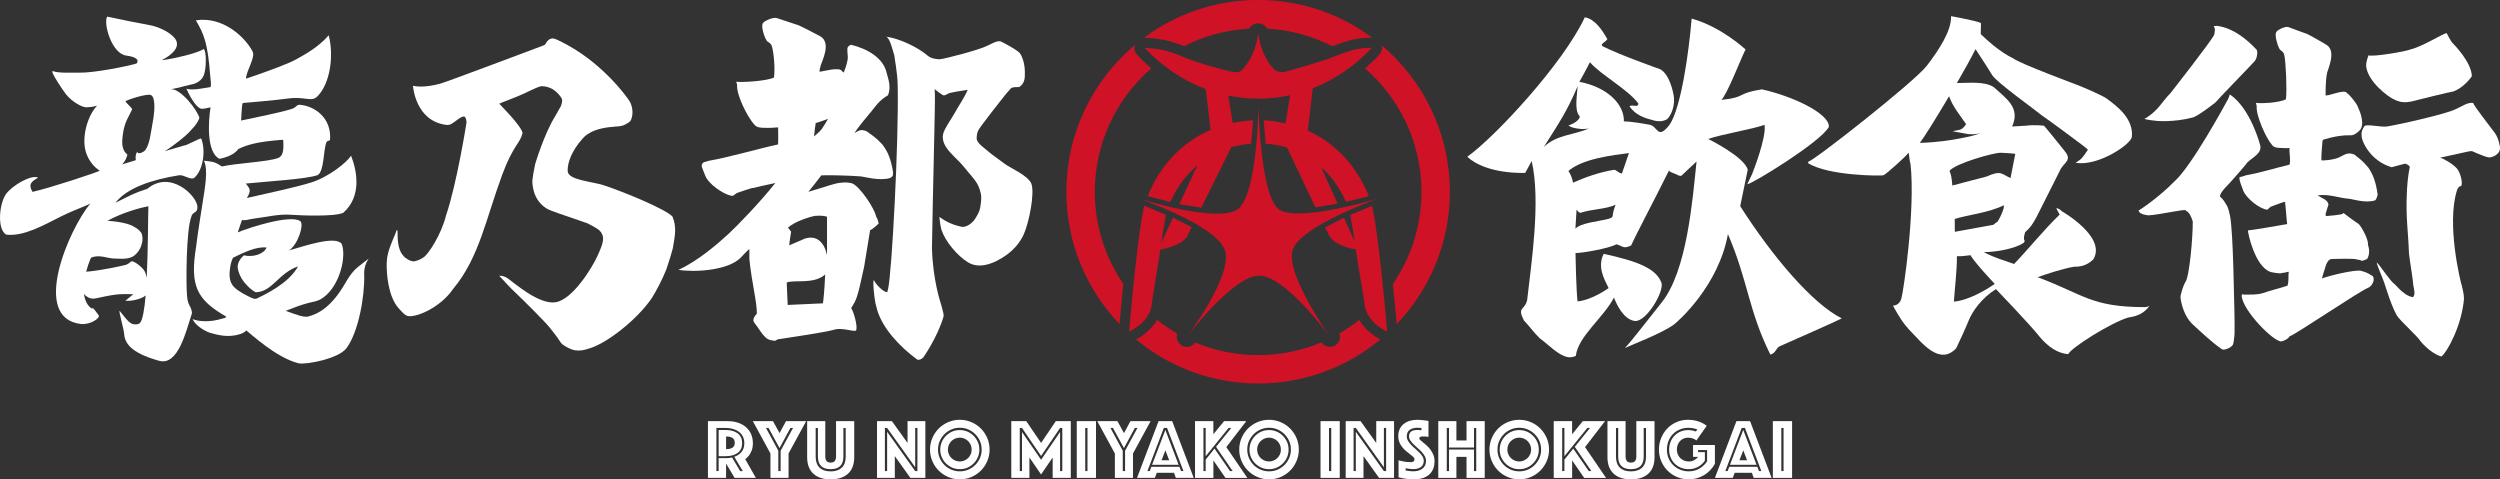 <?xml version="1.0" encoding="UTF-8"?><svg id="_レイヤー_2" xmlns="http://www.w3.org/2000/svg" viewBox="0 0 627.76 120.37"><rect x="0" y="0" width="627.76" height="120.37" fill="#333333" stroke="none"/><defs><style>.cls-1{fill:#fff;}.cls-2{fill:#cf1225;}</style></defs><g id="_レイヤー_1-2"><g><g><path class="cls-2" d="M341.32,80.34c-1.57,1.24-3.24,2.37-4.98,3.38,.37,1.04,.04,2.24-.91,2.92-1.14,.82-2.73,.56-3.55-.58-.02-.03-.04-.06-.06-.09-4.89,2.06-10.25,3.2-15.88,3.2s-10.92-1.13-15.79-3.16c-.02,.03-.05,.06-.07,.09h0s0,0,0,0c-.85,1.12-2.45,1.34-3.57,.5-.66-.5-1.02-1.27-1.02-2.04,0-.27,.04-.54,.13-.8-1.78-1.02-3.47-2.16-5.07-3.43-1.52,2.63-4.05,4.25-5.28,4.91,8.33,6.9,19.02,11.06,30.67,11.06s22.33-4.15,30.66-11.05c-1.26-.66-3.75-2.24-5.27-4.92Z"/><path class="cls-2" d="M347.02,12.01c0,.64-.24,1.26-.69,1.74-1.14,1.22-2.34,2.35-3.58,3.41,8.68,7.53,14.19,18.63,14.19,30.99,0,8.59-2.66,16.57-7.19,23.17,.44,4.25,.78,8.01,.96,10.07,8.27-8.65,13.36-20.35,13.36-33.24,0-14.75-6.68-27.97-17.16-36.81,.06,.22,.1,.44,.1,.67Z"/><path class="cls-2" d="M287.51,9.46c.4,.02,3.94,.2,6.4,.96,2,.62,2.34,.73,3.41,1.19,4.96-2.54,10.5-4.1,16.37-4.42,.44-.8,1.28-1.33,2.24-1.33h0c.96,0,1.8,.53,2.24,1.33,5.88,.32,11.43,1.89,16.41,4.44l1.46-.56s1.83-.63,1.83-.63c3.05-1.07,6.52-.99,6.67-.99,0,0,.01,0,.02,0-8.01-5.94-17.91-9.46-28.63-9.46s-20.63,3.52-28.64,9.47c.07,0,.14,0,.22,0Z"/><path class="cls-2" d="M282.08,71.3c-4.52-6.59-7.17-14.56-7.17-23.14,0-12.37,5.51-23.46,14.19-30.99-1.24-1.06-2.43-2.19-3.57-3.41-.45-.48-.69-1.11-.69-1.75,0-.23,.04-.45,.1-.68-10.49,8.84-17.17,22.06-17.17,36.82,0,12.88,5.09,24.58,13.35,33.23,.21-2.4,.54-6.08,.95-10.09Z"/></g><g><path class="cls-2" d="M332.74,57.12c.44,.9,.78,1.58,.98,1.96,1.27,2.4,5.2,3.3,6.73,3.57,.76,5.35,1.91,11.25,2.2,13.76,.54,4.73,5.68,6.85,5.68,6.85-.43-5.15-2.26-25.21-3.81-31.56,0,0-4.93,2.03-5.47,2.27,.32,1.55,.71,3.97,1.11,6.68-.72-1.59-1.65-3.67-2.69-5.97l-4.73,2.43Zm-38.19-2.47c-1.15,2.46-2.18,4.67-2.94,6.31,.43-2.9,.85-5.49,1.18-7.01l-5.45-2.3c-1.48,5.72-3.36,26.05-3.81,31.62,0,0,5.23-2.28,5.68-6.85,.25-2.46,1.39-8.41,2.15-13.76,1.54-.28,5.81-1.26,6.89-3.59,.18-.38,.52-1.09,.98-2.04l-4.69-2.38Zm-.67-3.9c1.64-3.76,3.97-6.85,6.8-9.25-1.38,2.96-3,6.43-4.54,9.74l5.5,.92c2.57-5.2,5.88-11.87,7.54-15.19,1.6-.45,3.26-.76,5-.89l.49-5.88c-1.76,.09-3.46,.34-5.12,.68l-1.13-6.89c2.42,.49,4.93,.78,7.52,.78,2.77,0,5.45-.3,8.02-.86l-1.17,7.08c-1.76-.39-3.57-.69-5.45-.79l.45,5.87c1.88,.14,3.68,.48,5.4,1,1.58,3.34,4.66,9.85,7.12,14.99l5.57-.93c-1.4-3.1-2.86-6.34-4.12-9.15,2.56,2.31,4.69,5.23,6.21,8.71l5.74-1.44c-3.09-7.72-8.5-13.37-15.33-16.44,.31-2.43,.9-7.44,1.27-10.65,5.62-2.2,10.64-5.67,14.84-10.16,0,0-3.12-.08-5.76,.85-2.64,.93-2.11,.68-3.65,1.32-3.3,1.38-8.86,2.8-12.07,3.77-1.8,.54-2.91-.29-3.33-.76-1.87-2.17-3.21-4.97-3.73-8.77h0c-.52,3.81-1.86,6.61-3.73,8.77-.41,.47-.93,1.35-3.31,.76-3.54-.87-8.81-2.32-12.07-3.77q-1.44-.64-3.65-1.32c-2.22-.68-5.77-.85-5.77-.85,4.33,4.62,9.51,8.18,15.35,10.36,.36,3.14,.91,7.84,1.21,10.27-7.05,3.02-12.62,8.73-15.78,16.62l5.71,1.49Z"/><path class="cls-2" d="M315.98,26.5s-.18,22.49-5.23,26.06c-5.04,3.57-24.72-2.68-24.72-2.68,0,0,19.09,6.54,21.48,12.78,2.39,6.24-9.47,21.9-9.47,21.9,0,0,11.33-15.09,17.98-15.33,6.66-.23,17.92,15.33,17.92,15.33,0,0-11.35-15.97-9.31-21.91,2.05-5.94,21.31-12.77,21.31-12.77,0,0-20.19,6.1-24.83,2.68-4.65-3.42-5.13-26.06-5.13-26.06Z"/></g></g><g><g><path class="cls-1" d="M589.7,49.89c.73,0,4.29,1.25,6.74,.4q.35-.37,.61-1.38c-.48-3.43-1.24-5.17-2.32-6.78-1.51-1.85-2.25-2.26-3.54-3.32-1.5-.61-2.24-.11-3.57,.58-1.36,.82-4.71,.96-4.66,.88-.05,.02-.09-.97-.03-1.44,0,0,.18-2.94,.31-3.69,0,0,3.6-1.29,7.02-1.17,.65,.05,1.6-.5,2.33-1.29,.37-.49,.51-.81,.57-1.76-.08-2.22-.97-3.68-1.19-4.32-.34-.82-2.19-3.06-2.62-3.2-.5-1.24-5.28,1.06-5.39,.47,0,0-.04-3.58,.36-5.48,.22-1.07,2.4-5.5-.09-7.11,0,0-4.92-2.94-5.37-2.92,0,0-3.7-1.33-4.18-1.54-.85-.34-2.73,.72-2.94,1.04-.87,.69,.39,3.94,.38,3.86l.36,.72c.43,.43,.89,.46,1.12,1.41,.4,1.64,.7,8.97,.41,11.09-1.69,.87-6.24,1.1-7.53,.89,0,.16,.19,.78,.19,.78-.26,2.27,2.32,8.07,3.83,9.77,.49,.72,1.49,.75,2.04,.76,.93,.06,1.75,.1,2.38,.02-.15,1.29,.38,3.06-.02,4.19-3.85,.91-6.64,1.87-11.05,2.7-.49,.27-1.04,.26-1.53,.49,0,1.02,.43,1.72,.89,3.12,.71,2.18,4.49,4.98,6.18,4.99q.29-.36,.81-.74c.92-.29,3.37-1.34,3.58-1.21,.19,1.28,.35,4.21,.54,5.57-.96,.18-9.38,1.63-9.86,1.59-.02,.53,1.71,9.1,5.71,10.44,.37,.08,2.61,.56,2.93,.21,.6,.07,1.1-.27,1.61-.27-.18,1.23,.1,2.38-.32,3.5-1.8,.61-4.37,1.22-6.12,1.85-1.64,.48-3.01,.36-4.65,.39-.1,.09-.2,.07-.27-.09-.3-.17-.44,.21-.46,.49,.47,3.82,7.91,11.35,9.95,11.36,.7-.18,1.61-.52,2.1-1.3,1.32-.32,17.53-11.36,19.73-12.18,1.08-.51,1.74-2.07,1.17-2.89-1.58-1.06-2.04-1.07-3.03-1.38-1.65-.3-8.16,1.28-9.75,1.94,0-.06,.42-1.64,.7-2.39,.32-1.18,.83-2.56,1.83-2.51,0,0,5.9-.2,6.18,.13,0,0,1.06,.08,1.21,.34,.12,.03,1.24-.33,1.42-.49,.64-1.01,.62-2.4,.19-3.54,.27-1.06-1.59-4.6-2.34-5.24-1.03-.64-3.64-2.62-3.8-2.76l-.11,.13c-.17,.39-3.92,.6-4.23,.66-.33-.27-.03-.92-.03-.92,.09-.39,.51-1.62,.62-2.02-.4-1.28-1.22-1.28-2.73-2.24,2.58-.47,5.27,.61,7.73,.82Z"/><path class="cls-1" d="M594.15,16.43c.17,3.84,5.5,8,7.3,8.68,1.48,.67,2.61,.67,4.22,.35-.07,0,10.24-2.59,10.09-2.41,2.67-.75,4.75-3.6,4.93-3.91-.06-3.51-4.55-8.05-4.88-8.37-.33-.32-1.41-2.32-1.44-2.46-.93,.11-6.12,3.4-9.02,4.08-.95,.48-9.41,1.95-10.6,1.5,0,0-.61,1.46-.59,2.52Z"/><path class="cls-1" d="M627.72,36.71c-.25-1.48-.72-2.59-1.29-3.37-.71-.99-5.43-6.97-5.38-7.49-1.38-.27-3.16,1.05-4.14,1.43-2.42,1.37-15.97,4.3-17.71,4.5-1.48,.17-5.42-.8-5.57,.03,0,0-.79,1.09-.62,2.13-.14,1.3,2.09,6.47,7.55,8.05,.56-.13,2.53-.71,3.38-.9,.65,.17,1,.54,1.18,.78-.48,2.21-.7,4.86-.76,6.92-.26,6.06,.35,9.24,.54,14.78,.18,1.89,.97,6.2,1.1,8.12,.18,1.04,.59,2.29-.12,2.94q-.85-.15-1.72-.69c-1.62-1.09-1.96-1.75-2.85-2.58-1.1-.69-3.66-4.75-4.51-5.48,.04,.72,1.67,4.33,1.96,5.3,0,0,2.18,7.2,3.52,8.59,1.06,1.33,4.91,4.86,5.42,5.78,0,0,2.35,3.08,5.35,3.98,1.61-1.33,5.12-7.93,5.67-14.51-.02-1.33-.44-2.83-.57-3.36-.26-.7-3.89-15.33-1.2-23.85,.36-1.14,1.08-1.12,1.08-1.12,.41-.6-.11-3.23-1.1-4.39-1-1.16-3.43-2.51-4.19-2.71,.45-.12,6.25-1.37,6.25-1.37,.32-.08,1.47-.33,1.74-.27,0,0,2.78,1.27,4.13,1.57,.65,.12,3.25-.61,2.88-2.82Z"/><path class="cls-1" d="M541.74,30.37s4.18,.35,8.72-.83c1.32-.21,5.86-3.83,5.86-3.83,.19-.34,9.31-9.72,9.74-10.25,.67-.62,.92-2.32,.62-2.94-.56-.55-4.8-5.47-10.15-6.05-.23,.27-.62-.23-.62,.28,.49,.29,.13,1.73,.08,1.99-.81,1.71-10.91,14.56-10.91,14.56-2.47,2.6-2.96,4.13-5.8,6.06-.16,.18-.46,.25-.73,.42-.28,.27,2.88,.55,3.2,.6Z"/><path class="cls-1" d="M561.07,78.26c-.07-.47-.25-20.7-1.15-24.26-.12-.47-.25-1.3-.65-2.22-.56-.92-1.01-1.77-1.78-2.38-.35-.92,2.48-3.45,2.43-3.49,0,0,4.21-4.7,4.39-5.12,1.34-1.32,3.85-2.3,3.19-4.47,0,0-2.34-9.08-7.59-12.62-.26,1.06-.77,1.79-.77,1.79-.28,.52-8.87,16.34-13.13,20.06-3.73,3.83-8.67,7.21-8.99,7.28,.15,1.13,2.47,1.23,2.51,1.24,2.82-.15,9-1.63,9.26-1.26,1.02,.59,1.36,1.39,1.82,2.81,.05,3.61-.82,13.89-1.85,15.2-.42,.59-1.31,3.18-1.22,3.94,.2,1.74,1,4.62,2.84,6.49,2.22,2.03,5.13,4.84,7.63,6.49,.6,.24,2.33-.45,2.68-1.2,0,0,.25-.61,.31-1.7,.24-1,.05-6.28,.07-6.58Z"/></g><path class="cls-1" d="M387.63,36.95c4.07-6.43,5.81-8.94,8.51-15.27-.08,1.97-.87,5.99,.43,7.38,.53,.61-1.04,1.96-2.71,2.42,.72,.77,3.33,.92,3.33,.92,.53,0,1.43,0,1.92-.21-3.67,1.74-8.18,1.52-11.49,4.76Zm16.22,18.02c-2,.55-7.04,.99-8.26,2.47,.09-1.68,.29-4.81,.29-4.81,.48,.73,.91,.94,1.32,.71,2.75-.86,6.01-.8,8.49-1.93-1.27,3.07-.08,3.07-1.83,3.55Zm3.42-11.44c-.8,.1-1.34-1.01-2.1-.87-3.84,.66-7.14,1.87-10.2,3.22-.14-1.26-.75-2.38-1.13-2.95,3.59-3.12,11.17-3.96,15.2-4.49l-1.76,5.1Zm35.81-12.17c.57,3.11-3.1,12.3-3.1,12.3l-1.23,2.6c.95,.1,18.67-10.72,20.49-14.43,.11-3.5-9.7-7.85-16.82-9.39-6.53,1-3.79,2-10.19,2.64,1.39-1.17,5.09-10.78,6.08-12.66,0,0-6.02-5.67-13.53-7.75-.71,8.56-2.66,22.38-5.55,26.67-3.05,3.89-2.92,.37-4.98-.01-1.77-.33-4.6-.81-6.49-.86,.15-4.08-3.89-8.53-11.17-9.93q1-1.72,2.65-4.91c2.77,3.22,9.55,6.78,12.2,10.42-.24,1.07-1.35,.13-2.27,.61,1.47,2.3,3.94,3.02,6.11,3.59,1.08,.28,2.13,.32,3.25-.27,.64-.43,2-2.54,1.82-5.37-.16-1.57-1.16-6.01-3.48-7.23,0,0-10.13-3.56-14.49-5.79-.62-.64,.82-.99,1.23-1.77-1.43-2.49-3.18-5.06-5.66-5.47-5.41,11.61-22.55,30.07-29.51,35.01,4.89,4.54,14.55,4.05,14.55,4.05l1.62-2.97c2.33,10.05-.1,25.7-1.14,34.95-.66,2.64-2.57,1.62-.8,5.09,1.49,1.55,2.37,2.93,3.97,4.46,2.41,1.79,4.6,4.24,6.97,4.72,1.15,.23,2.08-.29,2.08-.29,.61-4.98,6.99-9.6,9.58-14.65,.72,1.84,2.44,5.53,5.24,5.88,2.8,.35,7.53-7.47,6.65-9.69-1.42-3.58-6.04-5.31-14.46-7.17-1.66,3.16,.1,6.36,1.23,8.6,0,0-4.07,2.99-7.8,3.34-.31-2.43-.5-10.44-.52-12.13,1.64,0,8.34-1.13,10.28-2.21,1.62,.46,1.77,1.26,3.71,.28,1.23-2.8,5.55-10.86,9.54-18.91-.19,.49,1.31,.77,2.5,1.41l.51,.05q2.35-2.17,3.86-3.61c-1,9.5-2.36,27.54-8.84,35.5-1.45,1.78-8.02,10.3-9.16,11.34,1.15-.57,9.39-3.72,12.31-5.9,1.14-.85,11.22-9.76,13.57-22.71,5.06,11.73,5.17,19.29,10.66,30.26,1.43-.42,1.39-1.67,2.35-2.1,2.27-1.01,14.38-6.33,15.58-7-7.37-3.67-17.37-15.45-25.51-28.18l1.89-9.13c-.75-3.22-9.91-7.74-9.91-7.74,2.91-1.09,11.21-2.46,14.12-3.55Z"/><path class="cls-1" d="M538.56,77.12c-13.46,0-15.39-3.22-26.91-7.52,2.24-.8,6.69-2.26,9.25-2.63,2,.05,3.4-.58,4.72-1.82,3.48-5.62-7.82-12.06-7.82-12.06-.54-.51-.93-.8-1.47-.8l.85,1.6c-4.02,3.87-7.65,8.46-11.44,12.4-3.08-1.15-4.33-1.3-7.61-2.98,3.02,0,8-.86,10.08-2.39,.58-.93-.47-.01,.3-2.61,2.46-2.21,2.3-2.86,8.58-15.15,.98-2.49,3.47-2.69,1.32-5.28-.29-.4-5.03-6.26-5.16-6.31,0,0-2.4-.29-4.5-.01q-1.89,.12-3.51,.21c2.16-4.74-1.44-6.99-4.53-9.83-2.23-1.6-6.4-1.09-9.33-1.09,1.86-3.22,3.58-6.31,4.69-8.51,1.5,2.25,4.03,6.24,4.21,6.56,1.07,1.77,10.78,8.68,12.35,10.01,.72,.45,11.62,8.41,11.65,8.67-.24,.46-.56,.74-.76,1.16-1.18,1.42-.56,.95-2.32,2.13,5.62,.98,13.87-4.62,14.11-6.47,.49-4.58-3.68-7.73-6.38-9.69-.9-.66-5.19-2.55-7.07-3.29-.7-.29-14.55-5.39-16.33-6.76-3.33-1.56-6.8-4.77-8.16-6.1,.02-.93,.05-2.49,.06-2.71-.22-.48-7.51-1.79-7.51-1.79,.12,3.7-3.05,8.46-6.08,12.44-3.03,3.98-28.66,24.13-29.81,24.11l.06,.17c0,.1-.12,.08-.21,.11,5.26,3.36,18.71,3.28,19.02,3.13,.61-.13,5.99-5.07,6.09-5.39,.11-.08,.2-.17,.3-.25,.15,1.12,.25,2.28,.45,2.8,1.24,11.53-1.77,32.1-2.32,33.86-.55,1.77-2.1,1.7-2.1,1.7,1.39,2.55,2.59,4.57,4.75,6.76,2.37,2.38,6.96,8.46,11.14,3.94,1.08-2.33,2.04-4.29,3.09-6.86,1.05-2.57,3.33-5.73,6.89-7.99,0,0,8.81,9.19,10.9,11.89q3.46,4.16,7.25,4.45c.7-1.6,10.54-7.81,15.03-9.19,2.44-.36,4.13-1.16,5.34-2.92-.43,.15-.72,.34-1.16,.29Zm-37.17-21.27c-.31,0-.45,.36-.85,.6l-9.68,1.76-.02-3.22c3.09-1.02,8.46-1.53,12.27-3.42,.47,.29-1.18,3.91-1.72,4.28Zm-19.32-19.96c1.01-1.28,4.16-6.33,7.35-11.72,.91,2.61,2.8,4.84,4.28,7-1.16,1.75-1.62,1.31-3.38,1.8l4.05,.73c1.39,.07,2.4-.08,2.97-.34-1.47,.73-3.04,.96-4.72,1.31-2.49,.52-6.22,1.09-10.55,1.21Zm7.46,7.02c1.47-1.9,11.26-4.63,12.89-4.55s2.63,.12,3.63,.26l-1.2,6.09c-2.23-.97-2.29-2.06-5.98-.39l-8.63,2.26c-.17-2.15-.36-2.85-.71-3.66Zm1.1,32.82c.23-3.5,.78-7.76,.76-11.4,1.53,.06,2.38-.17,3.39-.25,1.36,2.22,6.11,7.2,6.11,7.2-2.44,1.73-6.93,4.23-10.26,4.45Z"/></g><g><g><path class="cls-1" d="M221.63,36.35c-1.73-1.89-2.56-2.31-4.04-3.41-1.57-.57-1.76-.17-3.05,.45,1.54-2.2,2.59-3.41,4.31-5.47,.72-.86,1.89-2.76,4.12-3.99,.87-2.04,.08-4.09-.32-5.59-.81-3.85-4.99-6.15-8.95-7.1-1.09,.47-.99,.69-.82,2.96,.07,.87-.35,2.31-1.02,4.04-.17-.18-.32-.31-.41-.34-.56-1.27-5.04,.15-5.66,.1,0,0-.06-.39,.3-1.6,.31-1.08,2.73-5.64-.1-7.28,0,0-5.61-3.01-6.12-2.99,0,0-4.21-1.37-4.77-1.58-.97-.35-3.11,.74-3.35,1.07-.99,.71,.44,4.04,.43,3.96l.41,.74c.49,.44,1.02,.48,1.28,1.45,.45,1.68,.8,5.53,.47,7.71-1.93,.89-7.98,1.25-9.46,1.04,.01,.16,.22,.79,.22,.79-.29,2.32,2.64,8.27,4.37,10.01,.55,.74,1.69,.77,2.33,.77,1.06,.06,2.86-.02,3.59-.11,0,1.47,.06,3.21-.02,4.29-4.36,.92-12.48,3.27-17.45,4.12-.07,.01-.13,.03-.19,.06-.24,.11-.5,.17-.76,.22-.56,.12-.89,.72-.72,1.29,.19,.6,.51,1.23,.84,2.14,.75,2.05,4.46,4.65,6.55,5.06,.28,.05,.56-.04,.77-.24,.13-.13,.27-.22,.65-.47,1.05-.3,3.84-1.38,4.09-1.24,.67-.2,3.01-.72,5.55-1.26-3.97,4.97-9.39,10.59-11.9,12.9s-7.6,6.74-12.45,8.91c4.22,.67,12.42,.15,15.61-3.02,0,0,1.37-1.5,2.2-2.23l.02,2.62c.62,6.09,1.89,10.55,1.87,13.62-1.49,1.65-.7,2.14-.25,2.8l1.64,2.31c.79,.79,1.02,1.58,3.2,1.71,0,0,.65-.37,.66-.36,0,0,11.82-1.76,13.75-2.31,2.44-.9,5.49,.65,5.96,.02,.34-1.14-.57-4.43-1.27-5.56,1.37-2.27,1.48-2.16,3.25-10.38,.42-2.65,1.5-9.18,1.5-9.18,.76-.29,2.14-1.66,2.14-1.66-.05-.49-.24-1.07-.65-1.83-.38-1.97-3.97-7.37-5.92-8.23,0,0-.98-.41-2.7-.21-1.55,.03-4.22,1.09-6.14,1.62-.45,.13-1.26,.37-2.23,.67,1.11-1.36,2.19-2.74,3.26-4.14,3.41-.07,7.69,.11,9.64,.25,.83,0,4.89,1.28,7.68,.41,.4-.38,.72-.25,.69-1.41-.55-3.51-1.41-5.3-2.65-6.94Zm-16.8-5.46s1.91-.54,3.07-1.06c-.5,1-1.16,1.96-1.55,2.56s-1.6,1.56-1.94,1.87c.07-.92,.32-2.83,.42-3.37Zm1.92,44.52c-.04,.24-.04,.35-.12,.76l-8.84,.4-.24-5.63c1.92-.77,6.82,.53,9.66-2.02,0,.7-.29,5.18-.47,6.5Zm.92-21v9.66c-.64-3.02-2.44-5.14-5.54-4.16l-3.95,1.69c.07-1.03,.37-2.73,.48-3.42l-.79-1.02c1.63-1.52,5.42-2.72,6.82-2.96,1.44-.1,2.15-.02,2.97,.21Z"/><path class="cls-1" d="M258.98,46.14c-.82-2.11-5.52-4.07-6.72-5.02-1.06-.84-3.28-2.35-4.03-3.03-1.05-.95-3.06-2.16-2.99-3.43,.05-.93,.16-1.35,.37-1.84,.31-.83,6.46-8.56,7.03-9.28,.11-.13,1.18-1.28,1.28-1.44,.68-.25,1-.25,1.98-.24,.74-.46,1.51-1.27,1.44-3.2,0-.15,.18-3.13-1.19-5.22-.52-.79-3.96-2.63-4.9-3.06-1.09-.21-2.49,.78-3.26,1.07-1.9,1.03-10.5,3.26-11.87,3.41-.73,.08-2.34-.15-3.14-.85-2.22-1.94-6.72-4.24-10.42-4.8,.99,.59,1.51,3.19,2.01,4.71,.04,.72,.79,4.25,.85,7.66,.26,14.89-1.49,46.75-2.39,50.83l-.24,.97c-1.01-.05-2.86-1.94-3.4-3.09-.27,.97,.17,4.07,.22,4.52,.09,.79,.29,1.81,.61,2.86,1.33,4.67,5.52,9.26,10.1,12.62h0s.63,.31,1.51-.52c.01-.02,3.5-4.9,5.1-10.27,.12-.4-.21-1.59-.5-2.63l-.18-.63c-.02-.06-2.05-6-2.23-14.03,.24-15.12,.82-35.86,.74-38.35-.01-.32-.04-.85-.07-1.47,0,0,1.98,1.6,2.34,1.58s1.05-.5,1.38-.61,2.95-.59,4.59-.8c-1.13,2.52-2.25,3.92-3.07,5.48-.79,1.48-2.87,4.33-3.12,5.67-.63,3.44,3.37,5.68,5.58,8.61,.24,.35,.99,1.16,1.57,1.88,1.24,1.43,1.72,2.31,2.09,3.52,.38,1.13,.42,1.89,.26,3.15-.19,1.77-.35,2.29-1.31,3.85-1.42,2.31-3.29,2.26-3.29,2.26,0,0-2.67-.35-5.15-2.05l-.68-.47s.23,2.38,.52,3.25c.99,2.96,3.99,6.51,6.66,8.16,3.77,2.33,8.6-1.08,9.79-1.94,1.83-1.33,3.34-3.1,4.25-5.16,1.31-2.97,2.75-10.22,1.89-12.62Z"/></g><g><path class="cls-1" d="M48.07,54.25c.57-1.31,1.63-.66,1.49-2.46-.21-2.65-6.76-9.21-12.56-4.38-3.37,1.07-4.43,1.72-8.02,3.52,2.83-3.69,9-5.81,16.02-6.93,1.12-.18,2.99,1.34,3.79,.64,2.3-2,2.9-6.98,1.73-9.87-.26-.13-3.97,1.9-4.22,1.75,0,0-3.41,.97-4.49,1.31-.08,.03-.25,.08-.46,.14,2.19-1.31,5.32-3.86,6.08-4.71,1.05-1.17,2.04-2.03,2.65-3.65-.54-1.99-4.62-7.3-7.14-7.22,0,0,1.83-.3,3.18-.72,.64-.2,2.42-.52,2.84-.7,2.11-.91,2.33-2.21,2.56-3.48,.23-1.28,.3-4.22-.31-5.18-2.15,1.23-7.43,2.28-7.89,2.36-.46,.08-3.09,.62-2.54,.34,2.34-1.2,4.79-3.29,3.11-5.4-1.47-1.84-4.61-2.97-6.06-3.25-4.01-.76-6.73-1.28-10.93-2.19-.98,1.81,1.17,9.3,4.79,9.78,2.52,.34,3.34,1.08,2.6,2-2.83,.83-10.99,2.37-14.24,2.29-1.69-.04-5.24,.19-6.72-.37-1.07-.41,2.49,4.87,3.25,5.81,1.61,2,4.2,3.36,5.21,3.26,1.01-.11,.97,0,2.59-.39-2.12,2.13-3.79,7.1-2.99,10.95,.5,2.39,2.11,4.45,3.67,5.36-.67,.41-12.11,4.22-16.89,5.32-1.22-2.04-.13-2.64,1.39-3.58-1.68-.83-6.48,1.94-8.07,4.15-1.59,2.21-2.36,8.66,.06,10.17,4.44,.49,9.28-2.32,13.86-4.62,2.71-1.36,6.35-2.65,7.27-3.2-5.42,6.53-15.04,28.77-2.37,30.25,2.31,.27,4.95-1.5,4.47-2.18-.58-.82-1.35-1.82-1.52-1.86,0,.46-.72-.22-.72-.22-.87-.86-1.31-2.03-1.46-3.31,.13,.17,.26,.32,.38,.42,1.28,1.01,1.82,.9,3.87,.45,4.51-1,5.58-.8,7.72-.78,.12-.01,.27-.01,.43,0-.6,.52-1.45,1.18-1.69,1.39-.05,.05-.35,.18-.27,.21,.74,.26,3.87-.22,5.05-1.28-.3,3.49-.75,6.19-1.43,6.91-.22,.23-.54,.31-.86,.34-1.63,.14-2.13-.82-4.27-3.42-.18,.36,1.06,4.5,1.14,5.66,.17,2.25,1.3,4.82,8.79,6.91,4.8,1.34,6.76-7.37,8.27-11.97-.14-1.77-1.02-1.76-1.22-4.12-.32-2.8-.27-17.05,1.1-20.2Zm-17.36-19.23c.33-4.14,1.33-5.09,2.46-7.52,.16-.35-1.91-1.93-1.62-2.1,.92-.54,5.48-1.95,6.35-1.53,1.15,.56,.91,3.92,.65,5.64-.83,4.7-.94,6.43-2,8.09-.55,.81-2.29,1.26-1.96,.47-.5,.26-.67,1.56-.46,2.14-1.86,.57-3.36,1.04-3.51,1.09,.72-.6,1.32-1.95,1.36-2.51-.84-.57-1.43-1.86-1.27-3.77Zm6.13,34.73c-.15-.7-.34-1.32-.55-1.69-.42-.76-2.37-2.49-3.3-2.46,0,0-.73,.75-1.57,.95-.91,.21-5.88,1.38-9.79,1.68,.64-2.43,1.5-4.16,1.26-3.52,2.07-.93,4.26,.26,5.92,.21,.52-.03,3.04,.35,4.54-.5,1.36-.77,2.89-3.11,2.3-5.51-.35-1.44-3.05-2.54-3.76-2.72-1.79-.46-3.15-.61-4.9-.75,3.81-2.11,8.4-3.31,10.27-3.66-.09,2.05-.06,10.61-.42,17.98Z"/><path class="cls-1" d="M92.65,64.89c-.52,.34-1.05,.85-2.7,2.1-1.65,1.24-2.98,3.64-3.31,4.21-3.38,5.82-6.66,7.65-9.37,8.31-1.15,.12-2.34-.29-5.53-1.46,2.82-1.11,3.64-1.4,5.6-1.95,1.38-.39,2.42-.34,3.89-1.42,4.18-3.07,5.79-10.37,4.58-13.43-1.53-2.17-9.48,.55-13.2,1.63,2.29-1.59,3.81-6.63,2.79-7.35-2.46-1.75-13.03,1.68-15.69,2.82,.25-.83,.74-2.16,1.06-3.12,.88,.23,1.7-.18,2.92-.33,2.76-.34,6.28-1.17,9.03-.99,2.79,.19,11.12,.55,13.46-.47,4.68-4.1,3.51-10.42,1.98-14.34-1.04,1.61-5.42,5.27-10.05,6.73-3.69,1.16-10.82,2.68-16.11,3.89,1.15-1.93,.7-2.33,.03-3.25-.09-.12-.2-.25-.31-.38,5.82-.58,15.36-1.12,18.08-2.14,1.63-1.05,1.37-6.2,2.16-8.22,.55-.71,.44-.03,.92-.64,.4-5.56-3.91-8.49-7.66-8.79-1.04,.1-.55,.61-2.12,1.1-2.78,.87-8.29,1.95-12.56,2.87,.15-2.7,.22-4.31,.45-4.41,0,0,8.28-.69,11.15-1.1,4.66-.67,6.02,1.07,7.67-.67,3.13-3.3,4.05-10.12,2.73-15.23-2.73,3.13-6.19,4.94-8.32,6.12-1.82,1.02-7.7,3.19-12.44,4.78,.04-2.03,2.44-5.34,1.64-6.85-2.02-3.82-7.65-8.87-14.25-7.8,2.11,3.46,2.99,5.94,3.58,13.5,.15,1.89,.32,2.33,.15,3.24,0,0-1.3,.24-2.88,.47-.89,.13-2.4,.24-3.22-.05,.49,1.07,2.11,4.51,3.62,5,.5,.16,1.65-.16,2.45-.31-.59,3.67-1.02,11.3,2.23,12.92,2.84-.55,4.15-1.63,4.75-2.47,2.1-.97,4.38-1.83,11.26-2.32,.19,2.73-.06,4.14-1.3,4.59-2.74,1-10.55,1.3-14.09,2.12-.12-.08-.21-.13-.25-.15-1.64-1.11-2.27-1.06-4.27-1.3,1.17,2.22,.16,7.36-.23,9.94-.55,3.68-1.27,7.8-1.71,11.56-1.63,9.98,.13,13.38,7.57,17.67-.45,.5-.48,.31-1.1,.5-2.76,.89-5.72,.78-7.36,.11,.82,1.93,3.71,3.27,4.5,3.48,1.81,.49,4.41,1.23,7.33,.31,0,0,.97-.23,1.66-.94,1.23,.94,7.5,6.83,13.12,8.25,2.22,.37,10.07-1.23,11.99-3.77,3.06-4.03,4.64-13.16,4.48-18.46-.02-.65-.04-.48,.04-1.21,.19-1.7,1.15-2.93,1.15-2.93Zm-30.34,9.5c-3.8-2-5.16-3.02-4.51-7.25,.18-1.18,.33-1.55,.7-2.42,2.91-1.41,5.89-2.85,8.44-2.57-.66,1.67-3.45,2.51-5.69,1.97-1.12,.9-1.7,2.26-1.55,3.2,.6,3.74,4.3,6.08,4.55,6.07,4.21-.16,5.61-4.77,10.6-6.5-2.37,4.35-8.49,7.13-10.25,8.02-.56,.29-1.12,.08-2.29-.53Z"/></g><path class="cls-1" d="M140.61,10.31c4.85,2.41,8.87,5.44,12.8,9.45,2.01,2.05,4.3,4.9,4.85,5.97,.55,1.16,.73,2.59,.37,3.83-.18,.8-.46,1.07-1.46,1.61-.82,.45-1.28,.54-2.74,.62-2.38,.18-4.64,.58-6.4,1.61-.96,.56-1.36,.97-1.92,1.61-2.36,2.69-3.64,5.63-3.57,7.94,.08,2.3,6.05,2.59,9.05,3.57,4.53,1.47,15.59,5.96,17.29,7.89,.98,2.56,.71,4.21,.15,7.48-.03,.62-1.53,5.32-1.72,5.77-.91,2.32-2.47,5.35-3.66,7.22-3.75,5.48-11.22,11.24-15.52,12.57-1.92,.62-2.47,.62-3.57,.53-1.1-.09-3.29-1.25-3.75-1.96-.73-1.16-1.83-2.59-2.83-3.83-.91-1.16-6.22-6.51-8.59-8.74-1.1-.98-3.31-3.43-4.02-4.19,.52-.11,1.44,.17,2.1,.62,1.61,1.11,7.88,6.72,12.08,6.01,4.29-.72,9.18-8.73,10.51-11.7s2.08-4.74,.43-6.35c-.64-.62-3.02-1.78-3.02-1.78l-4.39-1.52c-4.75-1.61-5.39-1.87-6.04-2.32-1.74-1.16-2.83-2.94-3.2-5.08-.27-1.52-.27-1.96,.55-5.97,0,0,2.22-7.45,4.94-11.86,.46-.75,.91-1.61,1.1-1.96,.46-.62,.64-1.25,.73-1.96,0-.36,0-.53-.37-1.07-1.19-1.69-2.83-2.68-4.85-2.68q-.55,0-4.39,1.87c-2.1,.98-6.18,2.44-6.18,2.53s5.45,5.38,5.85,7.36c-.59,2.58-2.36,3.06-5.07,10.37-4.12,11.07-5.8,20.94-12.38,28.79-3.3,4.83-9.66,7.42-11.6,6.73-.4-.27-.42-.02-2.08-1.89-2.66-3-3.04-8.75-2.99-11.19,.06-2.61,.8-4.21,2.22-7.63,.07-.27,.51-1.6,.51-.17-.05,4.19,.96,5.31,1.74,6.13,.31,.31,1.62,1.25,2.54,1.07,.82-.18,1.83-.62,2.47-1.16,1.01-.8,4.15-5.31,5.45-10.43,2.71-8.02,5.1-23.15,5.1-23.15,0,0,.06-1.24-.54-1.63-.67,.02-.99,.3-2.06,1.06-.84,.6-1.46,1.18-2.38,1.07-7.9-.92-8.45-9.83-8.45-9.83,2.19,.51,5.18-.07,6.91-.55s25.41-9.42,25.68-9.51c.46-.18,.64-.27,.73-.53,.18-.36,.64-.98,1.1-1.16,.64-.27,1.1-.18,2.47,.53Z"/></g><g><path class="cls-1" d="M177.76,105.75h4.92c.91,0,1.76,.12,2.53,.36,.78,.24,1.45,.6,2.02,1.07,.57,.47,1.02,1.05,1.34,1.74,.32,.69,.48,1.49,.48,2.38,0,.71-.1,1.32-.3,1.82-.2,.5-.42,.91-.66,1.24-.29,.37-.61,.68-.96,.94l2.67,4.7h-5.34l-2.14-3.61v3.61h-4.55v-14.25Zm4.45,9.3c.56,0,1.1-.06,1.62-.17l2.03,3.42h.66l-2.14-3.59c.77-.27,1.38-.69,1.84-1.25,.46-.56,.68-1.29,.68-2.19,0-.63-.12-1.17-.36-1.65-.24-.47-.57-.87-.99-1.19-.42-.32-.92-.56-1.49-.73-.57-.16-1.19-.25-1.86-.25h-2.31v10.83h.56v-3.25h1.75Zm-1.75-.51v-6.56h1.75c1.3,0,2.31,.29,3.05,.86,.73,.57,1.1,1.38,1.1,2.44s-.37,1.86-1.1,2.43c-.73,.56-1.75,.84-3.05,.84h-1.75Zm1.86-1.77h.23c.54,0,1-.12,1.38-.36,.38-.24,.57-.65,.57-1.22s-.19-.98-.57-1.22c-.38-.24-.84-.36-1.38-.36h-.23v3.16Z"/><path class="cls-1" d="M193.46,113.87l-4.42-8.12h5.06l1.65,3.01,1.62-3.01h5.06l-4.42,8.12v6.13h-4.55v-6.13Zm2.56,4.42v-5.11l3.12-5.73h-.66l-2.74,5.07-2.76-5.07h-.64l3.1,5.73v5.11h.58Z"/><path class="cls-1" d="M208.59,120.37c-.9,0-1.71-.11-2.44-.34s-1.35-.57-1.86-1.03c-.51-.46-.91-1.03-1.19-1.73s-.42-1.52-.42-2.46v-9.06h4.55v8.87c0,.5,.1,.88,.31,1.14s.55,.4,1.04,.4,.83-.13,1.04-.4c.21-.26,.31-.64,.31-1.14v-8.87h4.57v9.06c0,.94-.14,1.76-.42,2.46s-.68,1.28-1.2,1.73-1.14,.8-1.87,1.03c-.73,.23-1.54,.34-2.44,.34Zm0-2.56c-2.14,0-3.21-1.05-3.21-3.14v-7.2h-.56v7.2c0,1.2,.32,2.11,.97,2.75,.65,.63,1.58,.95,2.79,.95s2.14-.32,2.8-.95c.66-.63,.98-1.55,.98-2.75v-7.2h-.58v7.2c0,2.09-1.07,3.14-3.21,3.14Z"/><path class="cls-1" d="M220.22,105.75h3.74l3.93,5.49v-5.49h4.47v14.25h-3.76l-3.91-5.47v5.47h-4.47v-14.25Zm2.54,12.54v-9.87l7.05,9.87h.56v-10.83h-.56v9.87l-7.05-9.87h-.56v10.83h.56Z"/><path class="cls-1" d="M233.53,112.89c0-1.03,.2-2,.59-2.91,.39-.91,.93-1.71,1.6-2.38,.68-.68,1.47-1.21,2.38-1.6,.91-.39,1.88-.59,2.91-.59s1.99,.2,2.91,.59,1.71,.93,2.38,1.6c.68,.68,1.21,1.47,1.6,2.38,.39,.91,.59,1.88,.59,2.91s-.2,1.99-.59,2.91c-.39,.91-.93,1.71-1.6,2.38-.68,.68-1.47,1.21-2.38,1.6-.91,.39-1.88,.59-2.91,.59s-2-.2-2.91-.59c-.91-.39-1.71-.93-2.38-1.6-.68-.68-1.21-1.47-1.6-2.38-.39-.91-.59-1.88-.59-2.91Zm2.01,0c0,.75,.14,1.46,.43,2.13,.28,.66,.68,1.24,1.18,1.74s1.08,.89,1.74,1.17c.66,.29,1.37,.43,2.13,.43s1.46-.14,2.13-.43c.66-.28,1.24-.68,1.74-1.17,.5-.5,.89-1.08,1.18-1.74,.29-.66,.43-1.37,.43-2.13s-.14-1.46-.43-2.13c-.29-.66-.68-1.24-1.18-1.74-.5-.5-1.08-.89-1.74-1.18s-1.37-.43-2.13-.43-1.46,.14-2.13,.43c-.66,.29-1.24,.68-1.74,1.18-.5,.5-.89,1.08-1.18,1.74-.29,.66-.43,1.37-.43,2.13Zm5.47,4.92c-.68,0-1.32-.13-1.91-.38-.59-.26-1.11-.61-1.56-1.06-.45-.45-.8-.97-1.06-1.56-.26-.59-.38-1.23-.38-1.91s.13-1.32,.38-1.91c.26-.59,.61-1.11,1.06-1.56,.45-.45,.97-.8,1.56-1.06,.59-.26,1.23-.38,1.91-.38s1.32,.13,1.91,.38c.59,.26,1.11,.61,1.56,1.06,.45,.45,.8,.97,1.06,1.56,.26,.59,.38,1.23,.38,1.91s-.13,1.32-.38,1.91c-.26,.59-.61,1.11-1.06,1.56-.45,.45-.97,.8-1.56,1.06-.59,.26-1.23,.38-1.91,.38Zm-2.99-4.92c0,.41,.08,.8,.23,1.16s.37,.68,.64,.95c.27,.27,.59,.48,.95,.64s.75,.24,1.17,.24,.8-.08,1.16-.24,.68-.37,.95-.64c.27-.27,.48-.59,.64-.95,.16-.36,.23-.75,.23-1.16s-.08-.8-.23-1.17c-.16-.36-.37-.68-.64-.95-.27-.27-.59-.48-.95-.64-.36-.16-.75-.24-1.16-.24s-.8,.08-1.17,.24c-.36,.16-.68,.37-.95,.64s-.48,.59-.64,.95-.23,.75-.23,1.17Z"/><path class="cls-1" d="M253.94,105.75h3.76l3.72,5.47,3.7-5.47h3.76v14.25h-4.55v-5.13l-2.91,4.27-2.93-4.27v5.13h-4.55v-14.25Zm2.69,12.54v-9.81l4.79,6.97,4.77-6.97v9.81h.56v-10.83h-.56l-4.77,7.03-4.79-7.03h-.56v10.83h.56Z"/><path class="cls-1" d="M270.38,105.75h4.83v14.25h-4.83v-14.25Zm2.69,12.54v-10.83h-.56v10.83h.56Z"/><path class="cls-1" d="M279.95,113.87l-4.42-8.12h5.06l1.65,3.01,1.62-3.01h5.06l-4.42,8.12v6.13h-4.55v-6.13Zm2.56,4.42v-5.11l3.12-5.73h-.66l-2.74,5.07-2.76-5.07h-.64l3.1,5.73v5.11h.58Z"/><path class="cls-1" d="M290.92,105.75h3.42l5.41,14.25h-4.49l-.47-1.28h-4.32l-.47,1.28h-4.49l5.41-14.25Zm-2.22,12.54l.41-1.07h7.05l.41,1.07h.6l-4.12-10.83h-.81l-4.12,10.83h.6Zm3.93-10.32l3.33,8.74h-6.67l3.33-8.74Zm.96,7.61l-.96-2.5-.96,2.5h1.92Z"/><path class="cls-1" d="M300.06,105.75h4.62v3.29l2.69-3.29h5.58l-5.02,6.52,5.28,7.74h-5.49l-3.03-4.4v4.4h-4.62v-14.25Zm2.69,12.54v-2.88l2.22-2.76,3.89,5.64h.66l-4.17-6.09,3.83-4.74h-.68l-5.75,7.1v-7.1h-.56v10.83h.56Z"/><path class="cls-1" d="M311.18,112.89c0-1.03,.2-2,.59-2.91,.39-.91,.93-1.71,1.6-2.38,.68-.68,1.47-1.21,2.38-1.6,.91-.39,1.88-.59,2.91-.59s1.99,.2,2.91,.59,1.71,.93,2.38,1.6c.68,.68,1.21,1.47,1.6,2.38,.39,.91,.59,1.88,.59,2.91s-.2,1.99-.59,2.91c-.39,.91-.93,1.71-1.6,2.38-.68,.68-1.47,1.21-2.38,1.6-.91,.39-1.88,.59-2.91,.59s-2-.2-2.91-.59c-.91-.39-1.71-.93-2.38-1.6-.68-.68-1.21-1.47-1.6-2.38-.39-.91-.59-1.88-.59-2.91Zm2.01,0c0,.75,.14,1.46,.43,2.13,.28,.66,.68,1.24,1.18,1.74s1.08,.89,1.74,1.17c.66,.29,1.37,.43,2.13,.43s1.46-.14,2.13-.43c.66-.28,1.24-.68,1.74-1.17,.5-.5,.89-1.08,1.18-1.74,.29-.66,.43-1.37,.43-2.13s-.14-1.46-.43-2.13c-.29-.66-.68-1.24-1.18-1.74-.5-.5-1.08-.89-1.74-1.18s-1.37-.43-2.13-.43-1.46,.14-2.13,.43c-.66,.29-1.24,.68-1.74,1.18-.5,.5-.89,1.08-1.18,1.74-.29,.66-.43,1.37-.43,2.13Zm5.47,4.92c-.68,0-1.32-.13-1.91-.38-.59-.26-1.11-.61-1.56-1.06-.45-.45-.8-.97-1.06-1.56-.26-.59-.38-1.23-.38-1.91s.13-1.32,.38-1.91c.26-.59,.61-1.11,1.06-1.56,.45-.45,.97-.8,1.56-1.06,.59-.26,1.23-.38,1.91-.38s1.32,.13,1.91,.38c.59,.26,1.11,.61,1.56,1.06,.45,.45,.8,.97,1.06,1.56,.26,.59,.38,1.23,.38,1.91s-.13,1.32-.38,1.91c-.26,.59-.61,1.11-1.06,1.56-.45,.45-.97,.8-1.56,1.06-.59,.26-1.23,.38-1.91,.38Zm-2.99-4.92c0,.41,.08,.8,.23,1.16s.37,.68,.64,.95c.27,.27,.59,.48,.95,.64s.75,.24,1.17,.24,.8-.08,1.16-.24,.68-.37,.95-.64c.27-.27,.48-.59,.64-.95,.16-.36,.23-.75,.23-1.16s-.08-.8-.23-1.17c-.16-.36-.37-.68-.64-.95-.27-.27-.59-.48-.95-.64-.36-.16-.75-.24-1.16-.24s-.8,.08-1.17,.24c-.36,.16-.68,.37-.95,.64s-.48,.59-.64,.95-.23,.75-.23,1.17Z"/><path class="cls-1" d="M331.59,105.75h4.83v14.25h-4.83v-14.25Zm2.69,12.54v-10.83h-.56v10.83h.56Z"/><path class="cls-1" d="M337.91,105.75h3.74l3.93,5.49v-5.49h4.47v14.25h-3.76l-3.91-5.47v5.47h-4.47v-14.25Zm2.54,12.54v-9.87l7.05,9.87h.56v-10.83h-.56v9.87l-7.05-9.87h-.56v10.83h.56Z"/><path class="cls-1" d="M351.16,115.58c.31,.1,.64,.18,.98,.24,.29,.07,.61,.13,.97,.17s.73,.06,1.1,.06c.66,0,.98-.24,.98-.73,0-.19-.1-.37-.3-.57-.2-.19-.45-.41-.76-.64-.31-.24-.63-.5-.98-.78-.35-.28-.68-.61-.98-.98-.31-.37-.56-.79-.76-1.25-.2-.46-.3-.99-.3-1.59,0-.67,.12-1.26,.36-1.77,.24-.51,.58-.94,1-1.28,.43-.34,.93-.6,1.51-.78,.58-.18,1.19-.27,1.85-.27,.34,0,.68,.02,1.03,.05,.34,.04,.65,.07,.92,.1,.31,.04,.62,.09,.92,.13v4c-.11-.01-.24-.03-.38-.04-.11-.01-.24-.03-.38-.04-.14-.01-.29-.02-.45-.02-.09,0-.19,0-.32,0-.13,0-.25,.03-.36,.05-.11,.03-.21,.08-.3,.15-.09,.07-.13,.17-.13,.3,0,.11,.1,.26,.29,.43,.19,.17,.43,.37,.71,.6,.28,.23,.58,.49,.92,.79,.33,.3,.64,.64,.92,1.03,.28,.38,.51,.82,.71,1.3,.19,.49,.29,1.03,.29,1.62s-.1,1.21-.3,1.76c-.2,.55-.51,1.03-.93,1.43-.42,.41-.96,.73-1.61,.96s-1.43,.35-2.33,.35c-.54,0-1.04-.02-1.51-.07-.46-.05-.87-.11-1.23-.18-.41-.07-.79-.16-1.13-.26v-4.27Zm1.8,2.56c.2,.04,.41,.08,.64,.11,.2,.03,.41,.05,.63,.07,.22,.02,.45,.03,.67,.03,.4,0,.79-.05,1.16-.14s.72-.25,1.02-.46c.3-.21,.54-.49,.72-.82s.27-.74,.27-1.23c0-.41-.1-.8-.31-1.17s-.47-.73-.79-1.07c-.32-.34-.66-.67-1.03-.98-.36-.31-.71-.63-1.03-.95-.32-.32-.58-.64-.79-.96s-.31-.65-.31-.99c0-.51,.16-.91,.49-1.19,.33-.28,.85-.42,1.58-.42,.11,0,.23,0,.35,.01,.12,0,.24,.02,.35,.03,.11,.01,.23,.02,.34,.02v-.56c-.1,0-.21,0-.32-.02-.1-.01-.21-.02-.33-.03-.12,0-.25-.01-.37-.01-.77,0-1.4,.17-1.9,.52-.5,.35-.75,.89-.75,1.64,0,.4,.1,.77,.31,1.12,.21,.35,.47,.69,.79,1.03,.32,.33,.66,.66,1.03,.97,.36,.31,.71,.63,1.03,.95,.32,.32,.58,.65,.79,.99s.31,.7,.31,1.07c0,.68-.23,1.21-.69,1.56-.46,.36-1.1,.53-1.91,.53-.48,0-.93-.04-1.33-.11-.21-.03-.42-.06-.62-.11v.56Z"/><path class="cls-1" d="M361.16,105.75h4.55v4.85h2.54v-4.85h4.57v14.25h-4.57v-5.28h-2.54v5.28h-4.55v-14.25Zm2.69,12.54v-5.41h6.28v5.41h.56v-10.83h-.56v4.92h-6.28v-4.92h-.56v10.83h.56Z"/><path class="cls-1" d="M374.01,112.89c0-1.03,.2-2,.59-2.91,.39-.91,.93-1.71,1.6-2.38,.68-.68,1.47-1.21,2.38-1.6,.91-.39,1.88-.59,2.91-.59s1.99,.2,2.91,.59,1.71,.93,2.38,1.6c.68,.68,1.21,1.47,1.6,2.38,.39,.91,.59,1.88,.59,2.91s-.2,1.99-.59,2.91c-.39,.91-.93,1.71-1.6,2.38-.68,.68-1.47,1.21-2.38,1.6-.91,.39-1.88,.59-2.91,.59s-2-.2-2.91-.59c-.91-.39-1.71-.93-2.38-1.6-.68-.68-1.21-1.47-1.6-2.38-.39-.91-.59-1.88-.59-2.91Zm2.01,0c0,.75,.14,1.46,.43,2.13,.28,.66,.68,1.24,1.18,1.74s1.08,.89,1.74,1.17c.66,.29,1.37,.43,2.13,.43s1.46-.14,2.13-.43c.66-.28,1.24-.68,1.74-1.17,.5-.5,.89-1.08,1.18-1.74,.29-.66,.43-1.37,.43-2.13s-.14-1.46-.43-2.13c-.29-.66-.68-1.24-1.18-1.74-.5-.5-1.08-.89-1.74-1.18s-1.37-.43-2.13-.43-1.46,.14-2.13,.43c-.66,.29-1.24,.68-1.74,1.18-.5,.5-.89,1.08-1.18,1.74-.29,.66-.43,1.37-.43,2.13Zm5.47,4.92c-.68,0-1.32-.13-1.91-.38-.59-.26-1.11-.61-1.56-1.06-.45-.45-.8-.97-1.06-1.56-.26-.59-.38-1.23-.38-1.91s.13-1.32,.38-1.91c.26-.59,.61-1.11,1.06-1.56,.45-.45,.97-.8,1.56-1.06,.59-.26,1.23-.38,1.91-.38s1.32,.13,1.91,.38c.59,.26,1.11,.61,1.56,1.06,.45,.45,.8,.97,1.06,1.56,.26,.59,.38,1.23,.38,1.91s-.13,1.32-.38,1.91c-.26,.59-.61,1.11-1.06,1.56-.45,.45-.97,.8-1.56,1.06-.59,.26-1.23,.38-1.91,.38Zm-2.99-4.92c0,.41,.08,.8,.23,1.16s.37,.68,.64,.95c.27,.27,.59,.48,.95,.64s.75,.24,1.17,.24,.8-.08,1.16-.24,.68-.37,.95-.64c.27-.27,.48-.59,.64-.95,.16-.36,.23-.75,.23-1.16s-.08-.8-.23-1.17c-.16-.36-.37-.68-.64-.95-.27-.27-.59-.48-.95-.64-.36-.16-.75-.24-1.16-.24s-.8,.08-1.17,.24c-.36,.16-.68,.37-.95,.64s-.48,.59-.64,.95-.23,.75-.23,1.17Z"/><path class="cls-1" d="M390.14,105.75h4.62v3.29l2.69-3.29h5.58l-5.02,6.52,5.28,7.74h-5.49l-3.03-4.4v4.4h-4.62v-14.25Zm2.69,12.54v-2.88l2.22-2.76,3.89,5.64h.66l-4.17-6.09,3.83-4.74h-.68l-5.75,7.1v-7.1h-.56v10.83h.56Z"/><path class="cls-1" d="M409.55,120.37c-.9,0-1.71-.11-2.44-.34s-1.35-.57-1.86-1.03c-.51-.46-.91-1.03-1.19-1.73s-.42-1.52-.42-2.46v-9.06h4.55v8.87c0,.5,.1,.88,.31,1.14s.55,.4,1.04,.4,.83-.13,1.04-.4c.21-.26,.31-.64,.31-1.14v-8.87h4.57v9.06c0,.94-.14,1.76-.42,2.46s-.68,1.28-1.2,1.73-1.14,.8-1.87,1.03c-.73,.23-1.54,.34-2.44,.34Zm0-2.56c-2.14,0-3.21-1.05-3.21-3.14v-7.2h-.56v7.2c0,1.2,.32,2.11,.97,2.75,.65,.63,1.58,.95,2.79,.95s2.14-.32,2.8-.95c.66-.63,.98-1.55,.98-2.75v-7.2h-.58v7.2c0,2.09-1.07,3.14-3.21,3.14Z"/><path class="cls-1" d="M425.98,110.6c-.26-.23-.58-.4-.96-.52s-.76-.18-1.13-.18c-.41,0-.79,.07-1.13,.22-.34,.15-.64,.36-.89,.62-.25,.26-.45,.58-.59,.95-.14,.37-.21,.77-.21,1.2s.08,.83,.23,1.2c.16,.37,.37,.69,.64,.95s.59,.47,.95,.62,.75,.22,1.17,.22c.48,0,.93-.1,1.32-.31,.4-.21,.74-.49,1.03-.84h-1.28v-2.99h5.49v4.74c-.33,.58-.72,1.12-1.18,1.59s-.97,.89-1.53,1.23c-.56,.34-1.17,.61-1.83,.79-.66,.18-1.33,.28-2.03,.28-1.03,0-2-.19-2.91-.58-.91-.38-1.71-.91-2.38-1.58-.68-.67-1.21-1.46-1.6-2.37-.39-.91-.59-1.89-.59-2.95s.19-2,.56-2.91c.37-.91,.88-1.71,1.53-2.38,.65-.68,1.42-1.21,2.31-1.6,.89-.39,1.85-.59,2.87-.59,.8,0,1.49,.08,2.07,.24,.58,.16,1.08,.33,1.47,.53,.47,.23,.86,.48,1.18,.75l-2.59,3.68Zm.21-2.76c-.19-.09-.39-.16-.62-.21-.2-.06-.43-.11-.71-.15-.27-.04-.57-.06-.9-.06-.76,0-1.46,.14-2.12,.41s-1.23,.64-1.71,1.12c-.48,.48-.87,1.05-1.14,1.72s-.42,1.41-.42,2.22,.14,1.55,.43,2.22c.28,.67,.68,1.24,1.18,1.72,.5,.48,1.08,.85,1.74,1.12,.66,.27,1.37,.41,2.13,.41,.98,0,1.87-.23,2.67-.69,.8-.46,1.45-1.08,1.94-1.85v-2.8h-2.27v.51h1.71v2.14c-.44,.66-1.02,1.17-1.72,1.56-.71,.38-1.49,.58-2.34,.58-.68,0-1.32-.12-1.91-.35s-1.11-.57-1.56-1c-.45-.43-.8-.95-1.06-1.56-.26-.61-.38-1.27-.38-2s.12-1.39,.37-2c.25-.6,.59-1.12,1.03-1.56,.43-.43,.94-.77,1.53-1,.58-.23,1.22-.35,1.9-.35,.26,0,.5,.02,.73,.06,.23,.04,.43,.08,.6,.13,.2,.06,.38,.11,.56,.17l.34-.49Z"/><path class="cls-1" d="M436.03,105.75h3.42l5.41,14.25h-4.49l-.47-1.28h-4.32l-.47,1.28h-4.49l5.41-14.25Zm-2.22,12.54l.41-1.07h7.05l.41,1.07h.6l-4.12-10.83h-.81l-4.12,10.83h.6Zm3.93-10.32l3.33,8.74h-6.67l3.33-8.74Zm.96,7.61l-.96-2.5-.96,2.5h1.92Z"/><path class="cls-1" d="M445.17,105.75h4.83v14.25h-4.83v-14.25Zm2.69,12.54v-10.83h-.56v10.83h.56Z"/></g></g></svg>